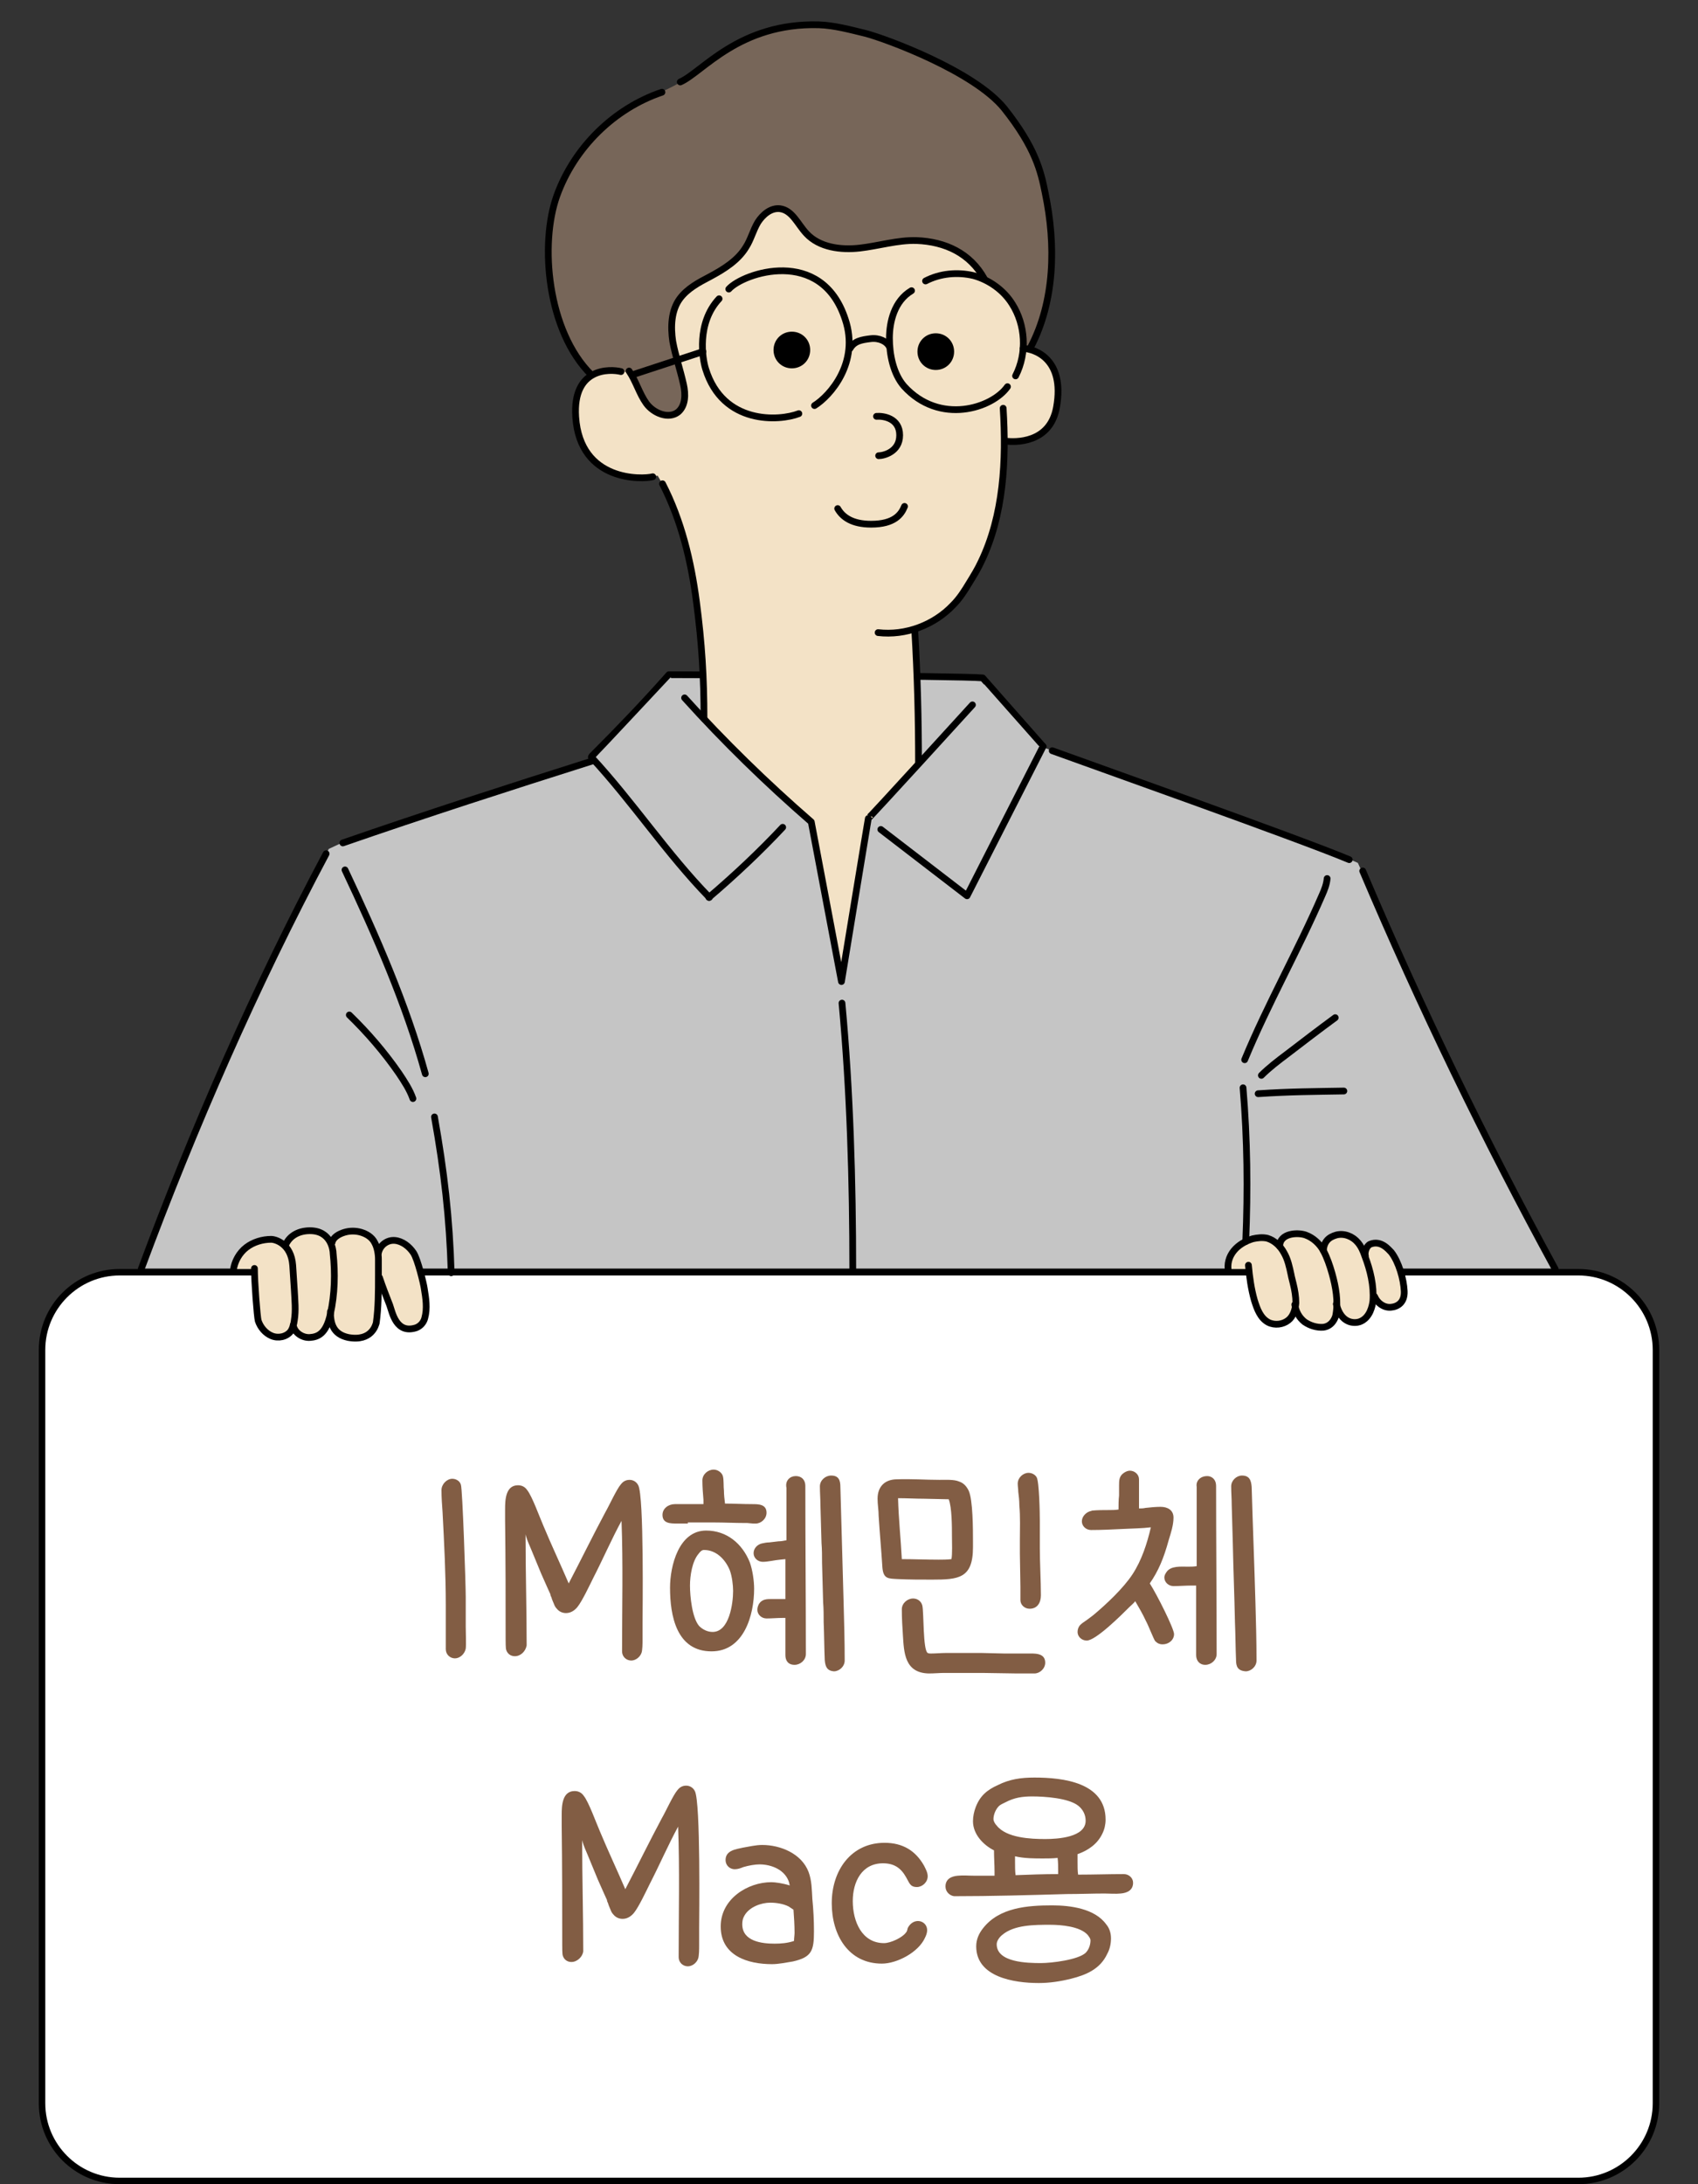 ﻿<?xml version="1.0" encoding="utf-8"?>
<!-- Generator: Adobe Illustrator 25.2.3, SVG Export Plug-In . SVG Version: 6.00 Build 0)  -->
<svg version="1.0" id="레이어_1" xmlns="http://www.w3.org/2000/svg" xmlns:xlink="http://www.w3.org/1999/xlink" x="0px"
	 y="0px" viewBox="0 0 315 405" style="enable-background:new 0 0 315 405;" xml:space="preserve">
<rect x="0" y="0" width="315" height="405" fill="#333333" stroke="none"/>
<style type="text/css">
	.st0{fill:#C5C5C5;}
	.st1{fill:none;stroke:#000000;stroke-width:1.25;stroke-linecap:round;stroke-linejoin:round;stroke-miterlimit:10;}
	.st2{fill:#F3E2C6;}
	.st3{fill:#776659;}
	.st4{fill:#FFFFFF;}
	.st5{fill:#825D44;}
</style>
<g id="neck" transform="translate(144.85,196.3) translate(-144.85,-196.3)">
	<g transform="translate(144.85,196.3) translate(-144.85,-196.3)">
		<path class="st0" d="M124,125.2l58.3,0.5l11.2,12.7l-22.7,40.1h-30.3L124,125.2z"/>
		<path class="st1" d="M193.5,138.4l-11.2-12.7c-4.3-0.4-56.2-0.6-58.2-0.6c-4.6,5.2-9.4,10.2-14.3,15.1"/>
	</g>
</g>
<g id="btn_x5F_head" transform="translate(148.752,204.117) translate(-148.752,-204.117)">
	<path class="st2" d="M117.3,69.5c0,0,0.2-1.8-7.5,0c0,0-5,2.6-2.2,11.9s14.4,6.8,14.4,6.8s1,1.6,1.8,3.4c0.8,1.7,3.3,7.7,4.2,13
		c0.9,5.3,2.4,14.8,2.5,21.9v6.7c0,0-1.5,23.5,6.4,35.8c8,12.3,16.9,17.7,26.8,13c9.9-4.7,6.6-33.6,6.6-40.9c0,0,0-13.4-0.7-24.5
		c0,0,7.9-1.8,12.4-12.5s4.4-22.5,4.4-22.5s3,0.8,5.6-0.5s5.3-4.5,4.2-10.3s-6.4-6.1-6.4-6.1s1-2.3,0.9-6.5c0,0-4.2-21.9-22.2-25.3
		c-18-3.3-38.2-3.9-45.1,6.2S117.3,69.5,117.3,69.5z"/>
	<path class="st3" d="M116.8,69.1c0,0-2.3-0.4-3.2-0.4c-1,0-2.8,0.1-3.8,0.8c0,0-4.6-4-6.4-11.5c-1.8-7.6-2.2-14-0.3-20.7
		c1.8-6.7,8.3-15.2,16.1-18.7c0,0,6-2.5,7.9-3.9s8.6-7,14.5-8.7s10-2.6,22.5,1.3c12.4,3.9,19.9,10.1,21.2,11.6s7.9,8.7,9,18.8
		c0,0,3.1,16.5-3.4,26.9h-1c0,0,1.4-8.2-7.5-13.2c0,0-3.7-7.4-13.7-6.8c-10,0.7-11.5,3.9-18.7-0.8c0,0-1.4-1.4-2.1-2.7
		c-0.8-1.3-3.1-3.7-5.9-1.5c-2.8,2.2-1.4,6-7.9,10.2c-6.5,4.2-8.1,3.4-9.4,9.2s5.5,15.5,0.6,17.7C120.4,78.9,116.8,69.1,116.8,69.1z
		"/>
	<path class="st1" d="M162.9,117.3c5.1,0.6,10.4-1.4,13.9-5.1c1.2-1.2,2.1-2.6,3-4.1c0.8-1.3,1.6-2.6,2.2-3.9
		c4.2-8.7,4.7-18.9,4.1-28.5"/>
	<path class="st1" d="M115.2,68.9c-2-0.5-9-0.8-8.4,8.4c0.8,12.1,12.4,11.6,14.3,11.1"/>
	<path class="st1" d="M116.7,68.8c1.3,1.9,1.9,4.2,3.2,6c1.3,1.8,4.1,3,5.9,1.6c1.4-1.2,1.4-3.3,1-5.1c-0.6-2.7-1.5-5.3-2-8
		c-0.4-2.7-0.3-5.7,1.3-7.9c1.4-1.9,3.5-3,5.6-4.1c2.6-1.4,5.2-3,6.7-5.5c0.9-1.4,1.3-3.1,2.2-4.6c0.9-1.4,2.4-2.7,4.1-2.5
		c2.3,0.3,3.3,2.9,4.9,4.6c2.4,2.6,6.4,3.1,9.9,2.7s7-1.5,10.5-1.4c5.4,0.2,10,2.4,12.6,7.1"/>
	<path class="st1" d="M109.7,69.5c-8.2-8.1-9.6-24.3-6.4-33.2s10.6-16.2,19.5-19.2"/>
	<path class="st1" d="M191.2,64.4c4.5-8.6,4.7-19,2.7-28.6c-0.8-4-1.8-8.4-7.6-15.7c-5.6-6.9-21.9-12.9-25.7-13.9
		c-2.9-0.7-5.8-1.5-8.7-1.6c-14.8-0.4-21.6,8.8-25.7,10.6"/>
	<path class="st1" d="M189.8,64.6c2.1,0.1,7.8,1.9,6.2,10.9c-1.2,6.8-7.8,6.5-9.4,6.3"/>
	<path class="st1" d="M162.6,77.2c1.2-0.1,4.3,0.3,4.3,3.5c0,3.1-3,3.8-3.9,3.8"/>
	<path class="st1" d="M155.4,94.3c0.9,1.6,2.7,2.9,6.2,2.9c4.3,0,5.6-1.8,6.2-3.3"/>
	<path d="M150.3,64.9c0,1.9-1.5,3.4-3.4,3.4s-3.4-1.5-3.4-3.4s1.5-3.4,3.4-3.4S150.3,63,150.3,64.9z"/>
	<path d="M177,65.2c0,1.9-1.5,3.4-3.4,3.4s-3.4-1.5-3.4-3.4s1.5-3.4,3.4-3.4S177,63.3,177,65.2z"/>
	<path class="st1" d="M169.7,116.9c0.5,8.5,0.7,16.3,0.7,24.9"/>
	<path class="st1" d="M122.9,89.7c3.5,6.8,5.3,14.3,6.3,21.9s1.4,14,1.4,21.7"/>
</g>
<g id="btn_x5F_glasses" transform="translate(146.773,108.35) translate(-146.773,-108.35)">
	<g transform="translate(153.277,108.35) translate(-153.277,-108.35)">
		<path class="st1" d="M135.2,53.6c2.7-3,17.2-7.9,21.6,5.6c2.7,8-2.8,14.2-5.7,16"/>
		<path class="st1" d="M133.4,55.4c-4.2,4.5-3.1,11.1-2.5,13c3.2,10.4,13.7,9.7,17.3,8.3"/>
		<path class="st1" d="M169.1,53.9c-3.2,1.9-4.1,5.8-4.1,8.8c0,3,0.7,6.6,2.7,8.9c6.6,7.3,16.4,4.1,19.2,0.1"/>
		<path class="st1" d="M171.7,52.1c2.7-1.4,5.9-1.7,8.9-1c2.9,0.8,5.6,2.7,7.2,5.3c2.4,3.8,2.8,9,0.6,13.3"/>
		<path class="st1" d="M157.7,64.6c0.8-1.4,2.2-1.6,3.8-1.8s3,0.5,3.5,1.5"/>
	</g>
	<path class="st1" d="M130.4,65.2l-13.1,4.3"/>
</g>
<g id="btn_x5F_mac_x5F_body" transform="translate(150.7,309.8) translate(-150.7,-309.8)">
	<g transform="translate(150.7,364.65) translate(-150.7,-364.65)">
		<path class="st4" d="M22.2,404.4c-7.9,0-14.4-6.4-14.4-14.4V250.3c0-7.9,6.4-14.4,14.4-14.4h270.6c7.9,0,14.4,6.4,14.4,14.4V390
			c0,7.9-6.4,14.4-14.4,14.4L22.2,404.4L22.2,404.4z"/>
		<path d="M292.8,236.5c7.6,0,13.8,6.2,13.8,13.8V390c0,7.6-6.2,13.8-13.8,13.8H22.2c-7.6,0-13.8-6.2-13.8-13.8V250.3
			c0-7.6,6.2-13.8,13.8-13.8L292.8,236.5 M292.8,235.3H22.2c-8.3,0-15,6.7-15,15V390c0,8.3,6.7,15,15,15h270.6c8.3,0,15-6.7,15-15
			V250.3C307.8,242,301.1,235.3,292.8,235.3L292.8,235.3z"/>
	</g>
	<path class="st0" d="M130.2,133.8c0,0,11,10.2,20.2,18.5l5.6,29.3l5.7-29.7l9.2-10l11.7-15l10.1,11.4c0,0,47.3,16.4,59.2,21.7
		c0,0,11.4,25.3,13.8,30.4c2.4,5.2,19.1,39.2,22.7,44.8H26.2c0,0-0.2-0.8,1-3.7c0,0,8.3-20.7,10.2-24.9c1.9-4.2,14.8-32.8,14.8-32.8
		l8.8-16.4l4.5-2.1l44.3-14.5c0,0-0.1,0.4,0.8-0.5s13.8-14.7,13.8-14.7L130.2,133.8z"/>
	<path class="st2" d="M43.3,235.3c0,0,0.3-3.7,4.7-5.2c0,0,3.2-1.1,4.9,0.8c0,0,1.3-2.8,4.5-2.8s4.1,2.3,4.1,2.3s1.7-2.6,4.7-2.1
		c2.9,0.5,3.5,2,4,3.2c0,0,1.4-2.1,3.5-1.5s3.1,1.6,3.8,4c0.7,2.4,1.7,6.3,1.7,7.6s0.4,4.6-3.1,4.9c0,0-1.9,0.5-3.7-4.7
		c-1.8-5.2-1.9-4.5-1.9-4.5s0,5.8-0.3,7.3c-0.3,1.5-0.5,4.1-4.8,3.4c0,0-3.6-0.2-3.9-4.2c0,0-0.2,3.8-3.9,4.2c0,0-2.3,0-2.9-2.3
		c0,0-1.1,3-3.7,2.3c-2.6-0.7-3-2.9-3.1-4.3c-0.1-1.4-0.6-8.4-0.6-8.4H43.3z"/>
	<path class="st2" d="M227.8,235.3c0,0,0.2-3.5,2-4.4s4.9-2.6,7.3,0c0,0,1.3-2.9,4.6-2.2c0,0,2.6,0.9,3.7,2.8c0,0,0.6-2.3,2.5-2.6
		s3.9,0.3,5,3c0,0,1.8-3,4.3-0.6s4.4,8,2.3,10.5c0,0-2.6,1.8-4.5-1.1c0,0-0.3,3.9-3.5,4.6c0,0-2.5-0.2-3.3-3c0,0-0.3,4.2-4,3.7
		s-3.9-4.3-3.9-4.3s-0.6,3.8-3.8,3.9c-3.3,0.1-4.3-6.2-4.3-6.2l-0.9-4.1L227.8,235.3L227.8,235.3z"/>
	<path class="st1" d="M127,129.4c7.3,8.1,15.2,15.8,23.5,23l5.6,29.6c0,0,5-30.5,5-30.3s19.3-21,19.3-21"/>
	<path class="st1" d="M109.7,140.4c7.7,8.3,14,17.9,21.9,26"/>
	<path class="st1" d="M131.5,166.4c4.7-4,9.5-8.5,13.7-13"/>
	<path class="st1" d="M63.6,156.3c15.3-5.3,30.8-10.3,46.3-15.2"/>
	<path class="st1" d="M26.2,235.3c9.7-26.1,21.2-52.4,34.3-77"/>
	<path class="st1" d="M43.3,235.5c0.2-1.6,1.1-3.2,2.4-4.2c1.3-1,3-1.5,4.6-1.5c0.8,0,3.7,0.8,4,4.8c0.1,1.5,0.2,3.1,0.3,4.6
		c0.1,1.9,0.3,3.8,0,5.6c-0.1,0.8-0.3,1.5-0.7,2.1c-0.8,1-2.3,1.3-3.5,0.8s-2.1-1.6-2.5-2.8c-0.2-0.7-0.7-7.2-0.7-9.7"/>
	<path class="st1" d="M53,230.8c0.8-1.8,2.6-2.6,4.5-2.6c3.9,0,4.3,3.6,4.3,4.2c0.4,3.7,0.3,7.6-0.5,11.2c-0.8,3.8-2.4,4.3-3.8,4.4
		c-1.4,0.1-2.9-0.9-3.1-2.3"/>
	<path class="st1" d="M61.6,230.4c0.2-1,1.3-1.6,2.3-1.9c1-0.3,2.1-0.3,3.1,0s2,0.9,2.5,1.9c0.5,0.9,0.7,2.1,0.7,3.1s0,2,0,3
		c0,3,0,5.9-0.4,8.8c-0.1,0.3-0.8,3.5-5.2,2.7c-2.8-0.6-3.3-2.6-3.3-4.8"/>
	<path class="st1" d="M70.2,232.3c0.3-1.4,1.6-2.4,3-2.3s2.7,1.1,3.5,2.3s1.9,5.8,2,6.6c0.3,1.8,0.6,3.7,0.1,5.5
		c-0.2,0.8-0.8,1.5-1.6,1.8c-3.7,1.2-4.4-2.8-4.9-4.2c-0.7-1.8-1.3-3.3-1.9-5.1"/>
	<path class="st1" d="M80.6,207.1c1.8,10.1,2.8,18.7,3.1,28.9"/>
	<path class="st1" d="M64.8,188.2c3.4,3.3,6.5,6.9,9.2,10.8c1,1.5,2,3,2.6,4.7"/>
	<path class="st1" d="M64,161.3c5.8,12.3,11.3,24.8,14.9,37.8"/>
	<path class="st1" d="M156.2,186c1.5,16.1,2,33,2,49.6"/>
	<path class="st1" d="M195.2,139.2c4.9,1.8,46.1,16.4,55.1,20.2"/>
	<path class="st1" d="M252.8,161.5c10.7,25.2,22.6,49.8,35.7,73.8"/>
	<path class="st1" d="M227.9,235.8c-0.3-1.4,0.1-2.8,1-3.9c0.9-1.1,2.2-1.8,3.5-2.2c0.9-0.2,1.8-0.3,2.7-0.1
		c1.3,0.4,2.4,1.4,3.1,2.7c0.7,1.2,1,2.6,1.3,4c0.1,0.6,0.3,1.2,0.4,1.7c0.3,1.2,0.5,2.4,0.5,3.6c-0.1,1.2-0.5,2.5-1.4,3.2
		c-1,0.8-2.5,1-3.7,0.4c-1.5-0.8-2.1-2.5-2.6-4.1c-0.6-2.1-0.9-4.3-1.1-6.5"/>
	<path class="st1" d="M237.4,231.1c0-2.5,3.4-2.6,4.8-2.1c1.4,0.5,2.6,1.6,3.3,2.9c0.7,1.3,1.2,2.8,1.6,4.2c0.7,2.5,1.2,5.2,0.7,7.8
		c-0.1,0.5-0.7,2-2.3,2.2c-1.2,0.1-2.5-0.3-3.5-1c-1-0.8-1.6-1.9-1.8-3.2"/>
	<path class="st1" d="M245.5,231.9c0.1-1.7,1-2.5,2.4-2.9c1.5-0.4,3.1,0.3,4,1.4c0.6,0.7,1,1.6,1.3,2.5c1,2.6,1.7,5.5,1.5,8.3
		c-0.1,0.8-0.5,3.2-2.5,3.9c-0.9,0.3-3.4,0.4-4.3-3.3"/>
	<path class="st1" d="M253.3,232.9c-0.2-0.7,0.2-1.9,0.9-2.2c2-0.8,3.4,1,3.9,1.5c1.4,1.8,2.3,5,2.4,7.2c0.1,2.1-1.2,2.9-2.5,3
		c-1.3,0.1-2.5-0.8-3-2"/>
	<path class="st1" d="M230.6,201.7c0.8,9.6,0.9,18.9,0.5,28.5"/>
	<path class="st1" d="M230.9,196.5c4.3-10.4,9.9-20.2,14.4-30.6c0.4-0.9,0.8-1.9,0.9-3"/>
	<path class="st1" d="M234,199.4c1.4-1.4,3.1-2.7,4.7-3.9c3-2.3,6-4.6,9-6.8"/>
	<path class="st1" d="M233.4,202.8c6-0.4,10.4-0.4,15.9-0.5"/>
	<g transform="translate(150.7,364.6) translate(-150.7,-364.6)">
		<g transform="translate(150.7,364.6) translate(-150.7,-364.6)">
			<path class="st5" d="M82.7,303.8v-4.1c0-0.7,0-1.4,0-2.1c0-5.7-0.3-11.5-0.6-17.2c-0.1-1.4-0.2-2.7-0.2-4.1c0-1.1,1-2.1,2-2.1
				c0.7,0,1.4,0.4,1.6,1.1c0.3,0.7,0.9,18.5,0.9,20.8c0,1.8,0,3.7,0,5.5c0,0.7,0.1,3.5,0,4.1c-0.2,1-1.1,1.8-2,1.8s-1.7-0.7-1.7-1.7
				C82.7,305.2,82.7,304.5,82.7,303.8z"/>
			<path class="st5" d="M95.5,307.1c-0.8,0-1.4-0.5-1.6-1.2c-0.1-0.3-0.1-1.5-0.1-1.9c0-7.4,0-14.8-0.1-22.1c0-0.2,0-0.5,0-0.7v-1.4
				c0-1.7,0.1-4.4,2.4-4.4c0.7,0,1.3,0.3,1.7,0.9c0.9,1.1,2.3,5,3,6.6c1.5,3.6,3.2,7.2,4.7,10.7c2.3-4.4,4.5-8.9,6.8-13.2
				c0.7-1.2,2.1-4.3,2.9-5.2c0.4-0.5,0.9-0.8,1.6-0.8s1.3,0.4,1.6,1c1.1,2,0.8,23.8,0.8,25.5c0,0.2,0,0.5,0,0.8v1.6
				c0,0.2,0,0.5,0,0.8c0,0.5,0,1.9-0.2,2.4c-0.3,0.8-1.1,1.4-1.9,1.4c-0.9,0-1.7-0.7-1.7-1.7c0-8,0.2-16.3-0.1-24.2
				c-1.8,3.3-3.5,7.2-5.2,10.5c-0.7,1.4-2.1,4.4-3,5.5c-0.5,0.6-1.2,1.1-2.1,1.1c-0.7,0-1.3-0.3-1.7-0.8c-0.2-0.2-0.4-0.5-0.5-0.8
				c-0.2-0.5-0.4-0.9-0.5-1.3c-0.1-0.2-0.2-0.4-0.2-0.6l-0.5-1.1c-0.4-0.9-0.8-1.8-1.2-2.7l-1.9-4.6c-0.3-0.7-0.7-1.6-0.9-2.3
				l-0.1-0.4v0.4c0,6.6,0.2,13.6,0.2,20.2C97.5,306.2,96.6,307.1,95.5,307.1z"/>
			<path class="st5" d="M127.6,282.5h-2c-1.2,0-2.7,0-2.7-1.6c0-1.2,1.1-2,2.3-2h5.3c0-0.3,0-0.6,0-0.8c-0.1-1.2-0.2-2.4-0.2-3.6
				c0-1.1,1-2,2.1-2c0.7,0,1.5,0.5,1.7,1.2s0.1,2,0.2,2.7c0,0.8,0.1,1.6,0.2,2.4c1.6,0,3.3,0.1,5,0.1c1.2,0,2.7,0,2.7,1.6
				c0,1.1-1,2-2,2c-0.2,0-0.4,0-0.5,0l-1.1-0.1c-0.2,0-0.4,0-0.5,0c-1.8,0-3.7-0.1-5.6-0.1h-4.9V282.5z M131,283.8
				c3.8,0,6.7,2.4,8.1,5.9c0.5,1.4,0.8,3.4,0.8,4.9c0,4.9-1.9,11.6-7.9,11.6c-6.5,0-7.7-6.6-7.7-11.8
				C124.3,290.4,125.9,283.8,131,283.8z M129.6,288.1c-1.2,1.4-1.6,4.1-1.6,5.9c0,2,0.4,6,1.7,7.5c0.7,0.7,1.6,1.1,2.5,1.1
				c3.1,0,3.8-5.3,3.8-7.6c0-1.1-0.2-2.7-0.6-3.8c-0.8-2-2.5-3.8-4.8-3.8C130.2,287.4,129.9,287.7,129.6,288.1z M147.6,273.7
				c1.2,0,1.8,0.8,1.8,1.8c0,10.4,0.1,20.8,0.1,31.2c0,1.1-1,2-2.1,2c-1.2,0-1.7-0.8-1.7-1.8c0-2.3,0-4.6,0-6.9c-0.2,0-0.4,0-0.5,0
				c-1,0-2,0.1-3,0.1c-0.9,0-1.7-0.7-1.7-1.6c0-0.4,0.1-0.7,0.3-1.1c0.6-0.9,1.4-0.9,2.5-0.9h1.6c0.2,0,0.4,0,0.6,0h0.2
				c0-2.5,0-4.9,0-7.4l-1,0.1c-1.1,0.1-2.2,0.4-3.2,0.4c-0.9,0-1.7-0.7-1.7-1.6s0.7-1.6,1.5-1.8c0.5-0.1,0.9-0.2,1.4-0.2l1.7-0.2
				c0.5,0,1-0.1,1.5-0.2c0-3.2,0-6.4,0-9.7C145.6,274.5,146.6,273.7,147.6,273.7z M153,307.8c-0.1-2.3-0.1-4.7-0.2-7
				c0-1.2,0-2.5-0.1-3.7l-0.2-7.3c0-1.2,0-2.5-0.1-3.7l-0.2-7c0-1.2-0.1-2.3-0.1-3.5c0-1.1,1-2,2.1-2c1.4,0,1.7,0.9,1.7,2.1
				c0.2,7.1,0.4,14.3,0.6,21.5c0.1,3.5,0.2,7.1,0.2,10.7c0,1.1-1,2-2,2C153.4,309.8,153.1,309,153,307.8z"/>
			<path class="st5" d="M174.3,274.4c1,0,2.7-0.1,3.6,0.3c0.9,0.3,1.4,0.9,1.8,1.7c0.8,1.7,0.8,7.3,0.8,9.4v1.1c0,5.8-2.7,6-7.6,6
				c-2.1,0-4.2,0-6.3-0.1c-1.8-0.1-2.7,0-2.9-2.1c-0.2-3.2-0.5-6.4-0.7-9.6c0-1.1-0.2-2.1-0.2-3.2c0-2.3,1.4-3.6,3.6-3.6
				C169.1,274.2,171.7,274.4,174.3,274.4z M171.4,277.9c-1.6,0-3.2-0.1-4.8-0.1c0.1,3.8,0.5,7.5,0.7,11.3c2.3,0,4.5,0.1,6.8,0.1
				c0.8,0,1.6,0,2.4-0.1c0.2-0.8,0.1-3.3,0.1-4.2c0-1.7,0-5.4-0.6-6.9l0,0L171.4,277.9z M167.5,303.2c-0.1-1.5-0.2-3.1-0.2-4.8
				c0-1.1,1-2,2.1-2c0.8,0,1.5,0.5,1.7,1.3c0.3,1.2,0.1,8.3,1,8.8c0.2,0.1,0.4,0.1,0.6,0.1c0.9,0,1.9-0.1,2.8-0.1c1.6,0,3,0,4.6,0
				c0.7,0,1.4,0,2,0l4.2,0.1h2.6h1.1c0.2,0,0.4,0,0.5,0c1.3,0,3.4-0.2,3.4,1.7c0,1.1-1,2-2,2s-2.1,0-3.2,0l-6.5-0.1
				c-1.1,0-2.2,0-3.3,0c-1.2,0-2.5,0-3.7,0c-0.9,0-1.9,0.1-2.9,0.1C167.8,310.2,167.7,306.4,167.5,303.2z M189.1,279.1
				c0-0.9-0.1-1.7-0.2-2.5c0-0.5-0.1-1-0.1-1.5c0-1.1,1-2,2-2c0.6,0,1.2,0.3,1.5,0.8c0.5,0.8,0.6,6.8,0.6,8.1c0,1.7,0,3.4,0,5.1
				c0,2.5,0.2,6.2,0.2,8.7c0,1.3-0.6,2.5-2.1,2.5c-0.9,0-1.7-0.7-1.7-1.6c0-0.8,0-1.6,0-2.5l-0.1-6.1c0-0.8,0-1.6,0-2.5
				C189.2,283.5,189.3,281.3,189.1,279.1z"/>
			<path class="st5" d="M208.4,283.5c-2,0.1-4,0.2-6,0.2c-0.9,0-1.7-0.7-1.7-1.6c0-0.8,0.6-1.5,1.3-1.8c0.2-0.1,0.4-0.1,0.6-0.2
				c1-0.1,2.1-0.1,3.1-0.1c0.6,0,1.2,0,1.8-0.1c0-0.9,0-1.7,0.1-2.6v-1.8c0-1,0-1.8,0.9-2.4c0.3-0.2,0.7-0.4,1.1-0.4
				c0.9,0,1.7,0.7,1.7,1.6c0,0.3,0,0.7,0,1v2c0,0.3,0,0.7,0,1v1.4c0.4,0,0.8,0,1.2-0.1c0.9-0.1,1.9-0.2,2.8-0.2c1.3,0,2.4,0.6,2.4,2
				s-0.5,2.9-0.9,4.2c-0.9,3.3-1.9,5.7-3.5,8c1.4,2.2,4.5,8.4,4.5,9.4c0,1.1-1,1.9-2.1,1.9c-0.6,0-1-0.2-1.4-0.6
				c-0.3-0.4-1.3-3-1.7-3.7c-0.6-1.3-1.3-2.5-2-3.7c-0.3,0.4-0.7,0.7-1.1,1.1c-1.4,1.4-6.2,6.2-7.9,6.2c-0.9,0-1.7-0.7-1.7-1.6
				c0-0.5,0.2-1,0.5-1.3c0.4-0.4,0.8-0.6,1.2-0.9s0.8-0.6,1.2-0.9c2.4-2,5.6-5,7.3-7.6s2.7-5.7,3.4-8.7
				C211.9,283.4,210.2,283.4,208.4,283.5z M223.9,273.7c1.1,0,1.7,0.8,1.7,1.8c0,10.4,0.1,20.8,0.1,31.2c0,1.1-1,2-2.1,2
				s-1.7-0.8-1.7-1.8c0-4.3,0-8.6,0-12.9c-0.3,0-0.7,0-0.9,0c-1.1,0-2.2,0.1-3.3,0.1c-0.9,0-1.7-0.7-1.7-1.6c0-0.4,0.2-0.7,0.4-1
				c0.8-1.2,2.7-1,4-1c0.5,0,1.1,0,1.6-0.1c0-4.9,0-9.8,0-14.7C221.8,274.5,222.8,273.7,223.9,273.7z M229.3,307.8
				c-0.1-2.3-0.1-4.7-0.2-7c-0.1-4.9-0.3-9.8-0.4-14.7l-0.2-7c0-1.2-0.1-2.3-0.1-3.5c0-1.1,1-2,2-2c1.4,0,1.7,0.9,1.8,2.1
				c0.2,7.1,0.5,14.3,0.7,21.5c0.1,3.5,0.2,7.1,0.2,10.7c0,1.1-1,2-2,2C229.6,309.8,229.3,309,229.3,307.8z"/>
			<path class="st5" d="M106,363.8c-0.8,0-1.4-0.5-1.6-1.2c-0.1-0.3-0.1-1.5-0.1-1.9c0-7.4,0-14.8-0.1-22.1c0-0.2,0-0.5,0-0.7v-1.4
				c0-1.7,0.1-4.4,2.4-4.4c0.7,0,1.3,0.3,1.7,0.9c0.9,1.1,2.3,5,3,6.6c1.5,3.6,3.2,7.2,4.7,10.7c2.3-4.4,4.5-8.9,6.8-13.2
				c0.7-1.2,2.1-4.3,2.9-5.2c0.4-0.5,0.9-0.8,1.6-0.8s1.3,0.4,1.6,1c1.1,2,0.8,23.8,0.8,25.5c0,0.2,0,0.5,0,0.8v1.6
				c0,0.2,0,0.5,0,0.8c0,0.5,0,1.9-0.2,2.4c-0.3,0.8-1.1,1.4-1.9,1.4c-0.9,0-1.7-0.7-1.7-1.7c0-8,0.2-16.3-0.1-24.2
				c-1.8,3.3-3.5,7.2-5.2,10.5c-0.7,1.4-2.1,4.4-3,5.5c-0.5,0.6-1.2,1.1-2.1,1.1c-0.7,0-1.3-0.3-1.7-0.8c-0.2-0.2-0.4-0.5-0.5-0.8
				c-0.2-0.5-0.4-0.9-0.5-1.3c-0.1-0.2-0.2-0.4-0.2-0.6l-0.5-1.1c-0.4-0.9-0.8-1.8-1.2-2.7l-1.9-4.6c-0.3-0.7-0.7-1.6-0.9-2.3
				l-0.1-0.4v0.4c0,6.6,0.2,13.6,0.2,20.2C108.1,362.8,107.1,363.8,106,363.8z"/>
			<path class="st5" d="M137.9,346.2c-0.5,0.2-1,0.4-1.6,0.4c-0.9,0-1.7-0.7-1.7-1.7c0-1.8,1.9-2,3.2-2.3c1.2-0.2,2.4-0.5,3.6-0.5
				c3.4,0,7.3,1.6,8.6,5c0.6,1.6,0.6,3.3,0.7,5c0.2,2,0.3,4,0.3,6c0,3.6-0.4,4.8-3.9,5.6c-1.3,0.2-2.6,0.5-3.9,0.5
				c-4.4,0-9.5-1.5-9.5-7c0-5.1,5-8.2,9.4-8.2c0.7,0,2.1,0.2,3.4,0.6c0-0.2-0.1-0.3-0.1-0.5c-0.7-2.4-3.3-3.4-5.5-3.4
				C140.1,345.7,138.9,345.9,137.9,346.2z M147.4,358.4c0-1.5-0.1-2.9-0.2-4.3c-0.3-0.2-0.6-0.4-0.9-0.6c-1-0.5-2.3-0.7-3.4-0.7
				c-1.7,0-3.9,0.8-4.8,2.4c-0.3,0.5-0.4,1-0.4,1.6c0,3.2,3.7,3.6,6,3.6c1.2,0,2.4-0.1,3.6-0.5C147.3,359.4,147.4,358.8,147.4,358.4
				z"/>
			<path class="st5" d="M171.4,345.9c0.3,0.6,0.7,1.3,0.7,2c0,1.1-1,2-2,2c-1.3,0-1.4-0.8-2-1.8c-1-1.8-2.3-2.6-4.3-2.6
				c-3.9,0-5.6,3.4-5.6,7c0,3.8,1.7,7.8,5.8,7.8c1.2,0,3.4-1,4.1-2c0.2-0.2,0.2-0.5,0.3-0.8c0.4-0.8,1.1-1.3,1.9-1.3
				c0.9,0,1.7,0.7,1.7,1.7c0,0.5-0.2,1-0.4,1.4c-1.2,2.7-5.2,4.8-8,4.8c-6.2,0-9.3-5.3-9.3-11.2c0-6.1,3.6-11.2,9.8-11.2
				C167.4,341.7,169.8,343.1,171.4,345.9z"/>
			<path class="st5" d="M175.4,349.8c0-1.4,1.1-1.9,2.3-2c1-0.1,2,0,3,0c0.3,0,0.6,0,0.9,0h2c0.3,0,0.6,0,0.9,0V347
				c0-1.2-0.1-2.5-0.1-3.8v-0.1c-2-1-3.9-3-3.9-5.4c0-0.9,0.2-1.8,0.5-2.6c0.8-2.1,2.1-3.2,4.1-4.1c2.2-1.1,4.3-1.4,6.8-1.4
				c5.3,0,13.2,0.9,13.2,7.8c0,0.9-0.2,1.8-0.6,2.6c-0.9,1.9-2.6,3.1-4.6,3.8c0,0.5,0,1.1,0,1.5c0,0.8,0,1.6,0.1,2.3
				c2.8,0,5.7-0.1,8.5-0.1c0.9,0,1.7,0.7,1.7,1.6c0,1.4-1.1,1.9-2.3,2c-1,0.1-2,0-3,0c-2.3,0-4.6,0.1-7,0.1
				c-7,0.2-13.9,0.4-20.9,0.4C176.2,351.5,175.4,350.8,175.4,349.8z M182.4,357.5c3-3.8,8.2-4.2,12.8-4.2c3.4,0,7.9,0.6,10,3.5
				c0.6,0.7,0.9,1.6,0.9,2.6s-0.2,2-0.7,2.9c-1.3,2.8-3.9,3.9-6.7,4.6c-2,0.5-4,0.8-6,0.8c-4.6,0-11.6-1.1-11.6-6.8
				C181.1,359.6,181.6,358.5,182.4,357.5z M186.5,334.2c-0.4,0.2-0.9,0.4-1.2,0.7c-0.6,0.6-1,1.6-1,2.4c0,0.4,0.3,0.9,0.6,1.2
				c1.8,2.3,6.3,2.5,9,2.5c2.3,0,7.5-0.3,7.5-3.4c0-1.1-0.5-2.1-1.4-2.8c-1.8-1.4-6.2-1.7-8.5-1.7
				C189.7,333.1,188.2,333.3,186.5,334.2z M185.9,358.8c-0.5,0.4-1,1.1-1,1.7c0,3.4,5.7,3.5,8.2,3.5c2,0,6.9-0.6,8.3-1.9
				c0.6-0.6,0.9-1.5,0.9-2.3c0-0.4-0.3-0.7-0.5-1c-1.4-1.6-4.9-1.9-7-1.9C191.9,356.9,188.1,356.9,185.9,358.8z M188.3,345.2
				c0,0.9,0,1.7,0.1,2.5c2.6-0.1,5.2-0.2,7.9-0.2c0-0.2,0-0.4,0-0.6c0-0.7,0-1.6-0.1-2.4c-0.9,0.1-1.8,0.1-2.7,0.1
				c-1.6,0-3.5,0-5.2-0.4V345.2z"/>
		</g>
	</g>
	<path class="st1" d="M163.4,153.8l16,12.3l14.1-27.7"/>
</g>
</svg>
